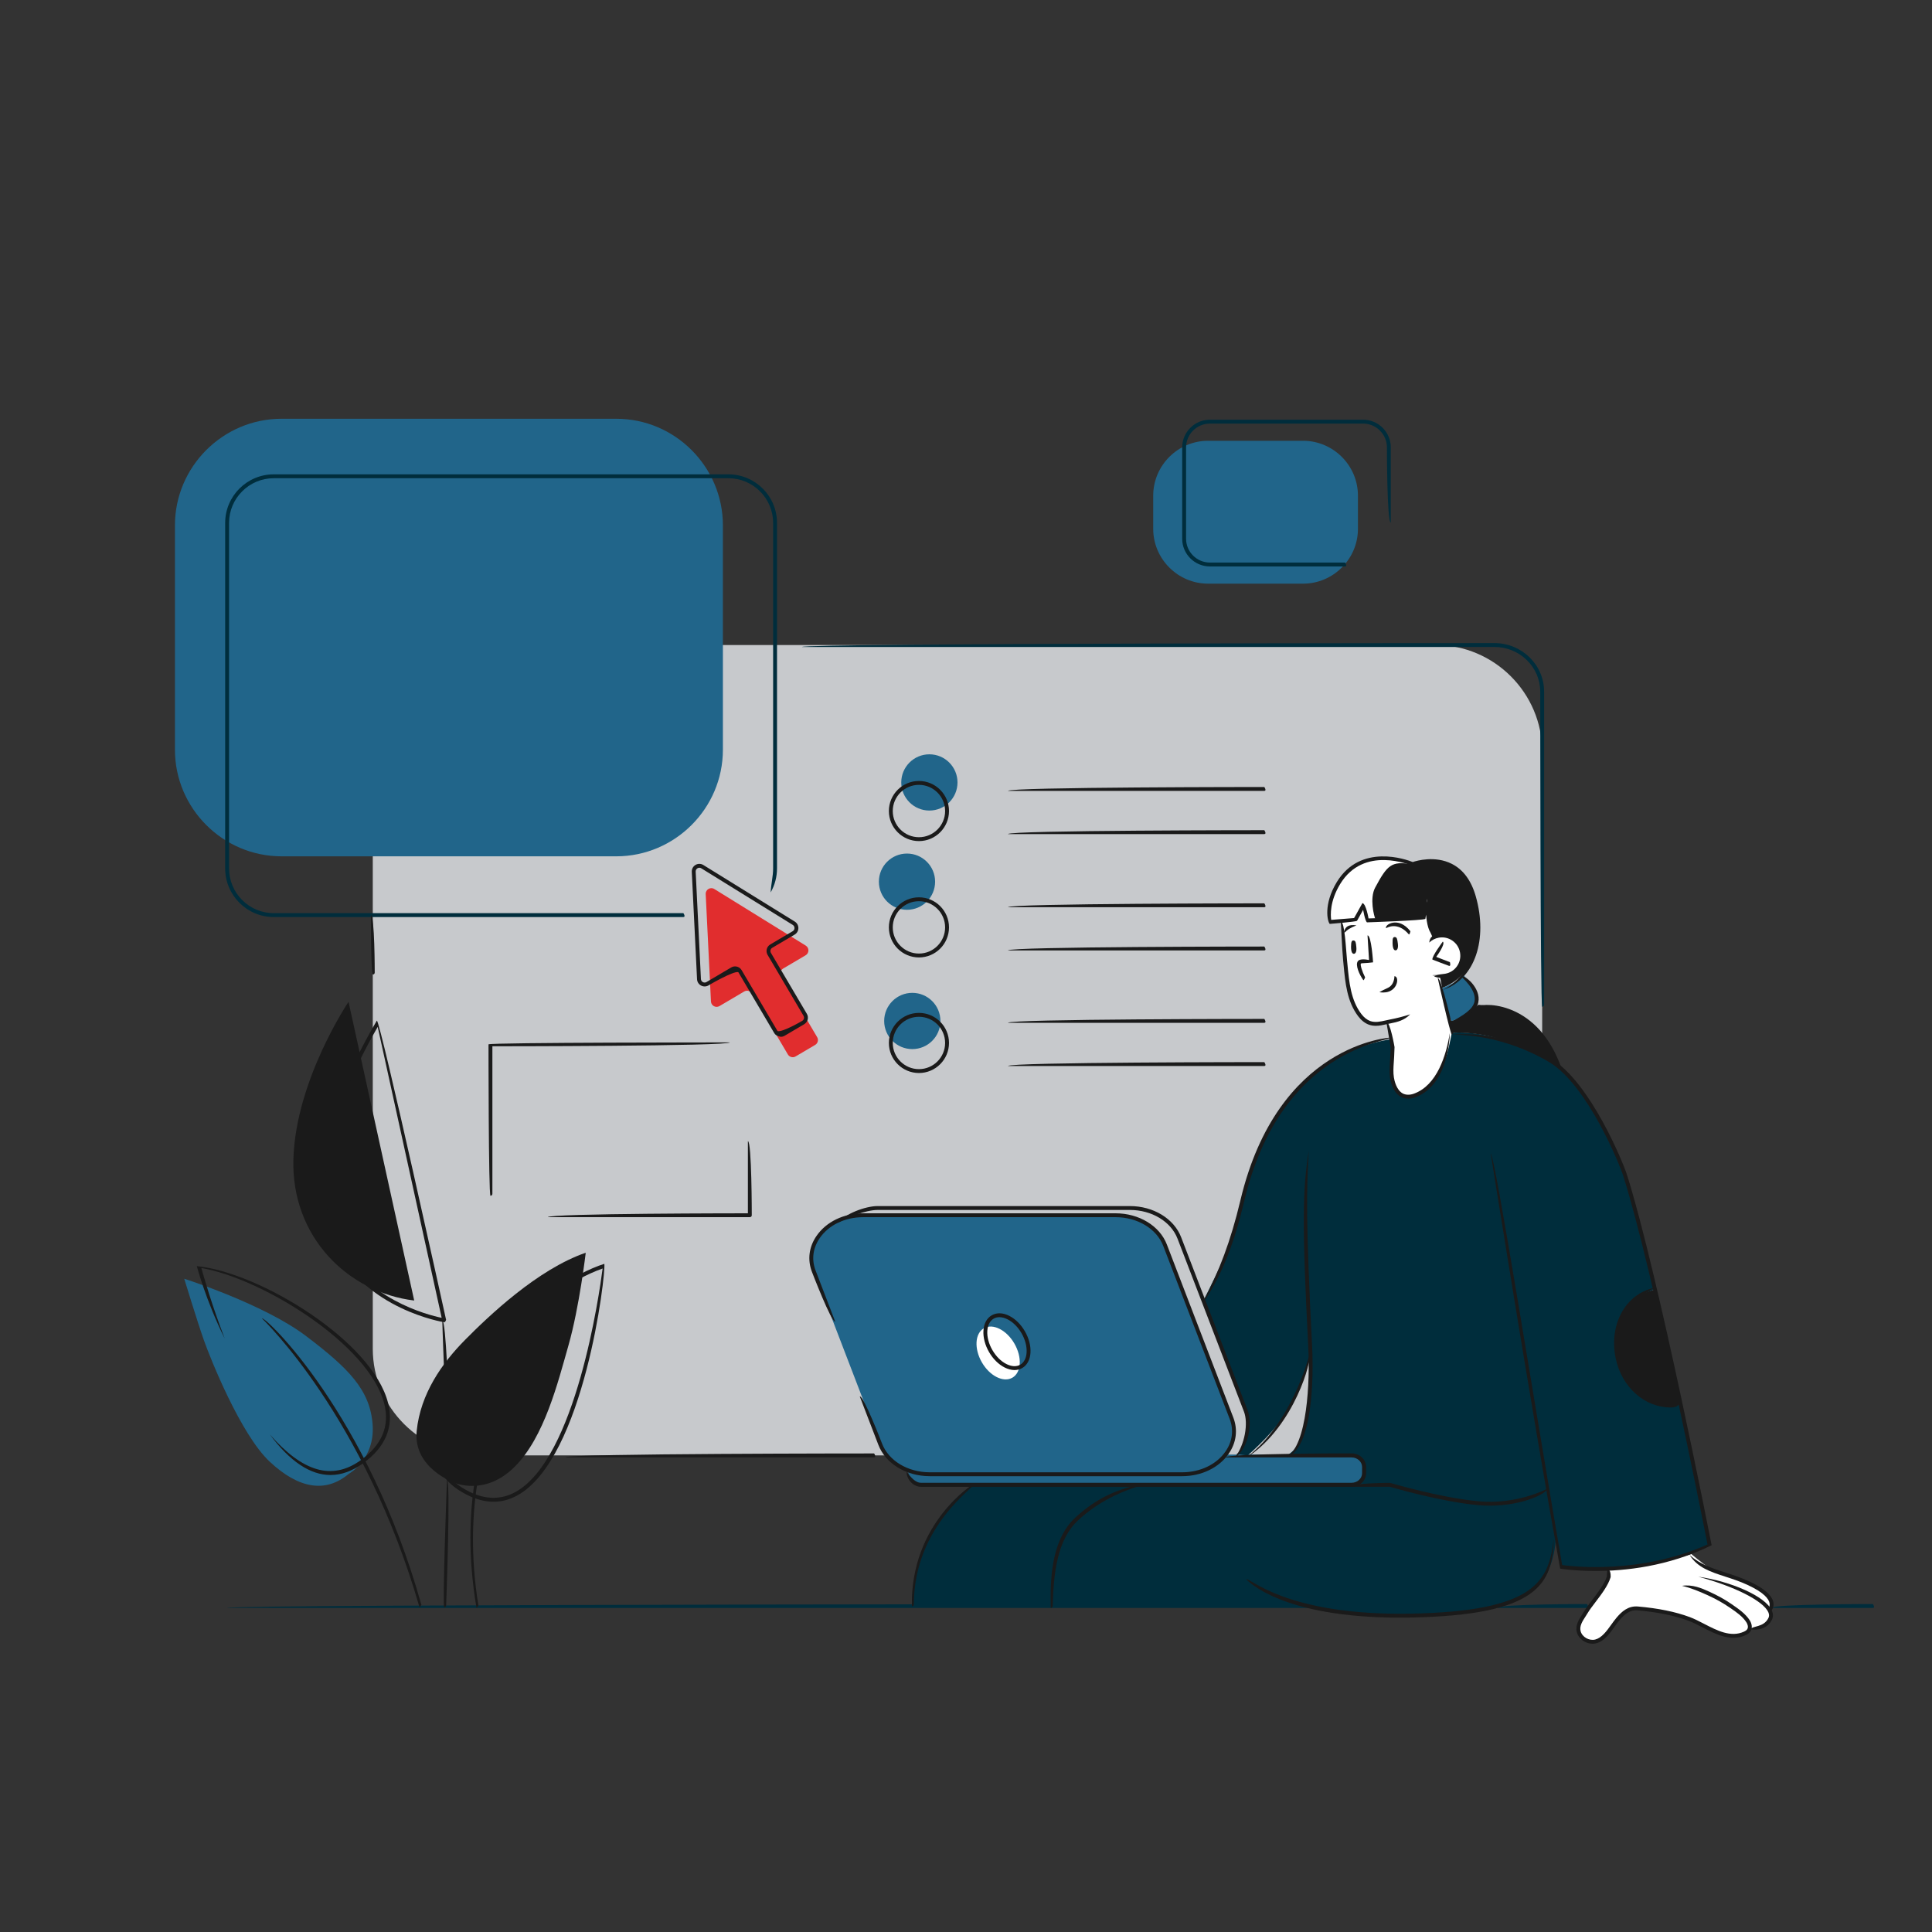 <svg xmlns="http://www.w3.org/2000/svg" xmlns:xlink="http://www.w3.org/1999/xlink" xmlns:serif="http://www.serif.com/" width="100%" height="100%" viewBox="0 0 100 100" xml:space="preserve" style="fill-rule:evenodd;clip-rule:evenodd;stroke-linejoin:round;stroke-miterlimit:2;"><rect x="0" y="0" width="100" height="100" fill="#333333" stroke="none"/>    <g id="Ebene-1" serif:id="Ebene 1">        <g opacity="0.8">            <g transform="matrix(1,0,0,1,74.305,33.386)">                <path d="M0,41.945L-49.492,41.945C-52.527,41.945 -55.01,39.462 -55.01,36.427L-55.01,5.517C-55.01,2.483 -52.527,0 -49.493,0L0,0C3.035,0 5.518,2.483 5.518,5.518L5.518,36.427C5.518,39.462 3.035,41.945 0,41.945" style="fill:rgb(236,239,242);fill-rule:nonzero;"></path>            </g>        </g>        <g transform="matrix(1,0,0,1,31.899,21.675)">            <path d="M0,22.648L-17.327,22.648C-20.362,22.648 -22.844,20.165 -22.844,17.131L-22.844,5.517C-22.844,2.483 -20.361,0 -17.327,0L0.001,0C3.035,0 5.518,2.482 5.518,5.516L5.518,17.13C5.518,20.165 3.035,22.648 0,22.648" style="fill:rgb(33,101,138);fill-rule:nonzero;"></path>        </g>        <g transform="matrix(1,0,0,1,70.604,63.654)">            <path d="M0,12.499C-0.06,11.995 -0.229,11.66 -0.47,11.635C-0.711,11.61 -7.165,11.635 -7.165,11.635C-6.764,11.152 -6.594,10.451 -6.861,9.756L-10.301,0.799C-10.655,-0.125 -11.692,-0.753 -12.864,-0.753L-25.919,-0.753C-27.739,-0.753 -29.033,0.71 -28.483,2.145L-27.468,4.789L-26.007,8.593L-25.043,11.103C-24.812,11.706 -24.288,12.182 -23.626,12.44C-23.633,12.438 -23.441,13.252 -23.015,13.199L-0.351,13.199C-0.351,13.199 0.061,13.003 0,12.499" style="fill:rgb(33,101,138);fill-rule:nonzero;"></path>        </g>        <g transform="matrix(1,0,0,1,71.86,80.903)">            <path d="M0,-27.089C0,-27.089 -2.343,-26.752 -3.826,-25.363C-5.309,-23.974 -6.201,-22.823 -7.057,-20.47C-7.913,-18.116 -7.447,-17.991 -8.366,-16.061C-9.285,-14.131 -9.529,-13.67 -9.529,-13.67L-7.326,-7.699C-7.326,-7.699 -7.101,-6.031 -7.869,-5.632L-7.275,-5.572C-7.275,-5.572 -5.645,-6.986 -5.078,-8.13C-4.51,-9.275 -4.05,-10.54 -4.05,-10.54C-4.05,-10.54 -4.035,-9.099 -4.164,-7.967C-4.292,-6.834 -4.596,-5.97 -5.181,-5.615L-1.98,-5.572C-1.98,-5.572 -1.381,-5.653 -1.255,-5.081C-1.129,-4.509 -1.607,-4.118 -1.607,-4.118L0,-4.05C0,-4.05 2.412,-3.242 4.866,-3.082C7.32,-2.921 8.242,-3.742 8.242,-3.742L8.91,0.192C8.91,0.192 11.414,0.497 13.283,0.09C15.153,-0.317 16.637,-0.901 16.637,-0.901C16.637,-0.901 14.507,-11.097 14.303,-11.997C14.098,-12.897 13.016,-17.416 12.769,-18.3C12.521,-19.183 12.047,-20.972 10.935,-22.93C9.823,-24.889 8.967,-25.737 8.156,-26.145C7.346,-26.553 5.377,-27.586 3.287,-27.451C1.196,-27.315 0,-27.089 0,-27.089" style="fill:rgb(0,45,60);fill-rule:nonzero;"></path>        </g>        <g transform="matrix(1,0,0,1,75.147,50.283)">            <path d="M0,3.169L-0.631,0.232C-0.631,0.232 0.228,0.242 0.495,-0.388C0.762,-1.019 0.255,-1.716 -0.22,-1.782C-0.694,-1.848 -1,-1.775 -1,-1.775L-1.325,-3.153C-1.4,-3.153 -1.469,-2.74 -1.469,-2.74L-4.346,-2.644L-4.524,-3.395L-5.078,-2.663L-5.725,-2.611L-5.429,0.351C-5.429,0.351 -5.123,2.698 -4.177,2.683C-3.231,2.669 -3.287,2.616 -3.287,2.616L-3.031,3.822C-3.031,3.822 -3.548,6.564 -2.279,6.479C-1.011,6.395 -0.356,4.679 -0.241,4.243C-0.125,3.808 0,3.169 0,3.169" style="fill:white;fill-rule:nonzero;"></path>        </g>        <g transform="matrix(1,0,0,1,83.255,84.296)">            <path d="M0,-3.074L0,-2.639C0,-2.639 -1.16,-0.845 -1.395,-0.491C-1.63,-0.136 -1.541,0.512 -1.037,0.65C-0.534,0.788 0.002,0.119 0.297,-0.247C0.593,-0.612 1.011,-1.086 1.44,-1.047C1.868,-1.009 3.064,-0.95 4.362,-0.424C5.66,0.102 5.851,0.361 6.423,0.375C6.994,0.388 7.228,0.061 7.316,-0.047C7.316,-0.047 7.7,0.114 8.185,-0.259C8.671,-0.632 8.309,-0.991 8.309,-0.991C8.309,-0.991 8.565,-1.117 8.442,-1.479C8.319,-1.842 7.815,-2.064 7.229,-2.358C6.642,-2.652 5.832,-2.736 5.308,-3.079C4.784,-3.424 4.284,-3.862 4.284,-3.862C4.284,-3.862 3.402,-3.576 2.144,-3.347C0.886,-3.119 0,-3.074 0,-3.074" style="fill:white;fill-rule:nonzero;"></path>        </g>        <g transform="matrix(1,0,0,1,80.634,52.008)">            <path d="M0,3.147C0,3.147 -0.361,1.859 -1.342,0.987C-2.324,0.115 -4.115,0 -4.115,0C-4.115,0 -5.018,0.845 -5.567,0.823L-5.44,1.441C-5.44,1.441 -4.204,1.374 -2.964,1.793C-1.723,2.212 0,3.147 0,3.147" style="fill:rgb(26,26,26);fill-rule:nonzero;"></path>        </g>        <g transform="matrix(1,0,0,1,74.648,44.224)">            <path d="M0,6.905C0,6.905 1.064,6.562 1.515,5.511C1.966,4.46 1.955,3.516 1.727,2.53C1.499,1.544 1.07,0.647 0.184,0.466C-0.702,0.286 -1.527,0.502 -1.527,0.502C-1.527,0.502 -2.395,0 -3.502,0.229C-4.609,0.458 -5.854,1.295 -5.827,3.497L-4.628,3.411L-4.047,2.621L-3.923,3.393L-0.97,3.32C-0.97,3.32 -0.778,2.268 -0.778,2.306C-0.778,2.344 -0.842,3.576 -0.501,4.285C-0.501,4.285 0.653,3.929 0.938,4.799C1.223,5.67 0.706,6.342 -0.131,6.292C-0.969,6.242 -0.131,6.242 -0.131,6.242L0,6.905Z" style="fill:rgb(26,26,26);fill-rule:nonzero;"></path>        </g>        <g transform="matrix(-0.973,-0.229,-0.229,0.973,75.196,52.785)">            <path d="M0.034,-2.41C0.034,-2.41 -0.594,-2.012 -0.844,-1.607C-1.095,-1.202 -1.089,-0.608 0.034,0.07C0.161,0.099 0.914,-1.487 0.914,-1.487C0.914,-1.487 0.165,-1.915 0.034,-2.41" style="fill:rgb(33,101,138);fill-rule:nonzero;"></path>        </g>        <g transform="matrix(1,0,0,1,85.653,72.957)">            <path d="M0,-6.207C0,-6.207 -2.388,-5.578 -1.95,-3.005C-1.511,-0.432 0.521,0 1.335,-0.292L0,-6.207Z" style="fill:rgb(204,204,204);fill-rule:nonzero;"></path>        </g>        <g transform="matrix(-0.5,-0.866,-0.866,0.5,50.822,69.544)">            <path d="M-0.841,-1.458C-1.657,-1.458 -2.318,-1.023 -2.318,-0.486C-2.318,0.051 -1.657,0.486 -0.841,0.486C-0.025,0.485 0.635,0.051 0.635,-0.486C0.635,-1.023 -0.026,-1.458 -0.841,-1.458" style="fill:white;fill-rule:nonzero;"></path>        </g>        <g transform="matrix(1,0,0,1,50.352,83.609)">            <path d="M0,-6.756C0,-6.756 -3.075,-4.901 -3.152,-0.569L17.152,-0.569C17.152,-0.569 19.21,-0.015 21.802,0.019C24.394,0.052 26.087,-0.16 27.363,-0.543C28.638,-0.926 29.326,-1.333 29.75,-2.235C30.175,-3.137 30.169,-3.968 30.169,-3.968L29.75,-6.448C29.75,-6.448 28.218,-5.538 25.715,-5.868C23.213,-6.199 21.65,-6.808 21.65,-6.808L0,-6.756Z" style="fill:rgb(0,45,60);fill-rule:nonzero;"></path>        </g>        <g transform="matrix(1,0,0,1,23.517,65.553)">            <path d="M0,11.193C0,11.193 -2.145,10.438 -1.949,8.513C-1.754,6.588 -0.64,5.004 0.562,3.791C1.763,2.579 4.303,0.146 6.801,-0.712C6.801,-0.712 6.469,2.106 5.912,4.064C5.355,6.022 4.659,8.834 3.12,10.369C1.582,11.905 0,11.193 0,11.193" style="fill:rgb(26,26,26);fill-rule:nonzero;"></path>        </g>        <g transform="matrix(1,0,0,1,21.439,51.854)">            <path d="M0,15.461L-3.399,0C-3.399,0 -6.119,4.032 -6.252,8.109C-6.385,12.185 -3.4,15.053 0,15.461" style="fill:rgb(26,26,26);fill-rule:nonzero;"></path>        </g>        <g transform="matrix(1,0,0,1,41.705,51.71)">            <path d="M0,-2.766L-4.732,-5.695C-4.932,-5.819 -5.189,-5.667 -5.178,-5.432L-4.906,0.126C-4.895,0.346 -4.654,0.476 -4.465,0.364L-3.185,-0.39C-3.047,-0.472 -2.867,-0.426 -2.785,-0.287L-0.925,2.868C-0.843,3.007 -0.664,3.053 -0.524,2.971L0.488,2.374C0.627,2.292 0.673,2.113 0.591,1.974L-1.269,-1.181C-1.351,-1.32 -1.304,-1.5 -1.165,-1.581L-0.005,-2.265C0.184,-2.377 0.187,-2.65 0,-2.766" style="fill:rgb(225,45,46);fill-rule:nonzero;"></path>        </g>        <g transform="matrix(1,0,0,1,67.448,22.815)">            <path d="M0,7.395L-4.919,7.395C-6.48,7.395 -7.758,6.118 -7.758,4.556L-7.758,2.839C-7.758,1.278 -6.48,0 -4.919,0L0,0C1.561,0 2.839,1.278 2.839,2.839L2.839,4.556C2.839,6.118 1.561,7.395 0,7.395" style="fill:rgb(33,101,138);fill-rule:nonzero;"></path>        </g>        <g transform="matrix(0,-1,-1,0,48.105,39.043)">            <path d="M-1.456,-1.455C-2.26,-1.455 -2.911,-0.803 -2.911,0.001C-2.911,0.804 -2.26,1.456 -1.456,1.456C-0.652,1.456 0,0.804 0,0.001C0,-0.803 -0.652,-1.455 -1.456,-1.455" style="fill:rgb(33,101,138);fill-rule:nonzero;"></path>        </g>        <g transform="matrix(0,-1,-1,0,46.946,44.18)">            <path d="M-1.455,-1.455C-2.26,-1.455 -2.911,-0.803 -2.911,0.001C-2.911,0.804 -2.26,1.455 -1.455,1.455C-0.651,1.455 -0,0.804 -0,0.001C-0,-0.803 -0.651,-1.455 -1.455,-1.455" style="fill:rgb(33,101,138);fill-rule:nonzero;"></path>        </g>        <g transform="matrix(0,-1,-1,0,47.221,51.39)">            <path d="M-1.456,-1.455C-2.26,-1.455 -2.911,-0.803 -2.911,0C-2.911,0.804 -2.26,1.456 -1.456,1.456C-0.652,1.456 0,0.804 0,0C0,-0.803 -0.652,-1.455 -1.456,-1.455" style="fill:rgb(33,101,138);fill-rule:nonzero;"></path>        </g>        <g transform="matrix(1,0,0,1,18.053,67.188)">            <path d="M0,9.097C0,9.097 1.361,8.358 1.234,6.553C1.107,4.749 -0.024,3.623 -2.215,1.963C-4.407,0.303 -8.517,-1 -8.517,-1C-8.517,-1 -7.83,1.247 -7.503,2.172C-7.177,3.098 -5.599,7.063 -4.088,8.473C-2.577,9.882 -1.189,10.097 0,9.097" style="fill:rgb(33,101,138);fill-rule:nonzero;"></path>        </g>        <g transform="matrix(1,0,0,1,71.177,46)">            <path d="M0,-0.056C0.631,-1.235 0.851,-1.431 1.845,-1.274C1.944,-1.274 1.075,-1.776 -0.031,-1.548C-1.138,-1.319 -2.383,-0.482 -2.356,1.72L-1.157,1.635L-0.576,0.844L-0.452,1.616L0.025,1.604C-0.065,1.414 -0.292,0.491 0,-0.056" style="fill:white;fill-rule:nonzero;"></path>        </g>        <g transform="matrix(1,0,0,1,35.372,24.552)">            <path d="M0,22.914L-21.203,22.914C-22.589,22.914 -23.717,21.786 -23.717,20.399L-23.717,2.514C-23.717,1.128 -22.589,0 -21.203,0L2.332,0C3.718,0 4.846,1.128 4.846,2.514L4.846,20.399C4.846,20.834 4.732,21.263 4.517,21.64C4.54,21.193 4.645,20.799 4.645,20.399L4.645,2.514C4.645,1.239 3.607,0.201 2.332,0.201L-21.203,0.201C-22.478,0.201 -23.516,1.239 -23.516,2.514L-23.516,20.399C-23.516,21.675 -22.478,22.713 -21.203,22.713L0,22.713C0.1,22.869 0.056,22.914 0,22.914" style="fill:rgb(0,45,60);fill-rule:nonzero;"></path>        </g>        <g transform="matrix(1,0,0,1,82.141,83.025)">            <path d="M0,0.201L-4.636,0.201C-4.636,0 0,0 0,0C0.1,0.156 0.055,0.201 0,0.201" style="fill:rgb(0,45,60);fill-rule:nonzero;"></path>        </g>        <g transform="matrix(1,0,0,1,67.695,83.025)">            <path d="M0,0.201L-55.939,0.201C-55.939,0 0,0 0,0C0.101,0.156 0.056,0.201 0,0.201" style="fill:rgb(0,45,60);fill-rule:nonzero;"></path>        </g>        <g transform="matrix(1,0,0,1,96.94,83.025)">            <path d="M0,0.201L-5.243,0.201C-5.243,0 0,0 0,0C0.101,0.156 0.056,0.201 0,0.201" style="fill:rgb(0,45,60);fill-rule:nonzero;"></path>        </g>        <g transform="matrix(1,0,0,1,71.211,47.701)">            <path d="M0,5.395C-0.117,5.395 -0.235,5.379 -0.355,5.337C-0.559,5.264 -0.751,5.113 -0.911,4.902C-1.489,4.138 -1.579,3.179 -1.667,2.252L-1.69,2.011C-1.746,1.443 -1.808,0.015 -1.809,0C-1.608,0.006 -1.545,1.429 -1.49,1.99L-1.466,2.234C-1.381,3.132 -1.294,4.062 -0.75,4.781C-0.614,4.961 -0.454,5.087 -0.288,5.148C-0.03,5.237 0.232,5.18 0.51,5.117C0.583,5.1 0.655,5.084 0.727,5.07C1.076,5.004 1.43,4.913 1.779,4.801C1.484,5.107 1.121,5.2 0.764,5.268C0.694,5.281 0.624,5.297 0.555,5.313C0.373,5.354 0.189,5.395 0,5.395" style="fill:rgb(26,26,26);fill-rule:nonzero;"></path>        </g>        <g transform="matrix(-0.997,0.074,0.074,0.997,72.278,49.194)">            <path d="M0.027,-0.696C0.108,-0.705 0.161,-0.669 0.172,-0.379C0.185,-0.055 0.099,-0.001 0.027,-0.008C-0.045,-0.013 -0.114,-0.116 -0.101,-0.346C-0.089,-0.576 -0.079,-0.683 0.027,-0.696" style="fill:rgb(26,26,26);fill-rule:nonzero;"></path>        </g>        <g transform="matrix(-0.999,0.041,0.041,0.999,70.108,49.369)">            <path d="M0.018,-0.691C0.099,-0.701 0.151,-0.665 0.163,-0.374C0.176,-0.051 0.09,0.003 0.018,-0.003C-0.054,-0.009 -0.123,-0.111 -0.11,-0.341C-0.098,-0.572 -0.088,-0.679 0.018,-0.691" style="fill:rgb(26,26,26);fill-rule:nonzero;"></path>        </g>        <g transform="matrix(1,0,0,1,69.557,47.838)">            <path d="M0,0.435C0.059,0.123 0.239,0 0.652,0.058C0.288,0.206 0.167,0.302 0.074,0.403C0.054,0.424 0.027,0.435 0,0.435" style="fill:rgb(26,26,26);fill-rule:nonzero;"></path>        </g>        <g transform="matrix(1,0,0,1,74.636,48.282)">            <path d="M0,2.334C-0.14,2.334 -0.278,2.309 -0.408,2.259C-0.177,2.132 -0.003,2.149 0.168,2.118C0.417,2.074 0.634,1.936 0.779,1.728C0.924,1.52 0.979,1.268 0.934,1.019C0.89,0.77 0.751,0.553 0.543,0.408C0.336,0.263 0.084,0.207 -0.165,0.252C-0.352,0.286 -0.522,0.373 -0.658,0.505C-0.634,0.2 -0.427,0.095 -0.2,0.054C0.102,0 0.407,0.068 0.658,0.243C0.91,0.418 1.078,0.682 1.132,0.984C1.186,1.286 1.119,1.591 0.944,1.843C0.768,2.094 0.505,2.263 0.203,2.316C0.136,2.328 0.067,2.334 0,2.334" style="fill:rgb(26,26,26);fill-rule:nonzero;"></path>        </g>        <g transform="matrix(1,0,0,1,75.012,48.737)">            <path d="M0,1.259C-0.036,1.252 -0.87,0.931 -0.87,0.931C-0.915,0.777 -0.332,0 -0.332,0C-0.171,0.121 -0.674,0.791 -0.674,0.791L0.036,1.065C0.079,1.234 0.04,1.259 0,1.259" style="fill:rgb(26,26,26);fill-rule:nonzero;"></path>        </g>        <g transform="matrix(1,0,0,1,72.888,52.883)">            <path d="M0,3.981C-0.137,3.981 -0.268,3.951 -0.378,3.89C-0.79,3.665 -0.91,3.095 -0.938,2.925C-0.984,2.637 -0.964,2.352 -0.945,2.076C-0.939,1.99 -0.934,1.903 -0.929,1.816C-0.928,1.8 -0.907,1.326 -0.907,1.326L-1.127,0.034C-0.928,0 -0.707,1.314 -0.707,1.314C-0.706,1.336 -0.728,1.814 -0.728,1.826C-0.733,1.913 -0.739,2.002 -0.745,2.091C-0.764,2.367 -0.782,2.628 -0.739,2.894C-0.715,3.04 -0.613,3.533 -0.282,3.714C-0.128,3.797 0.082,3.802 0.293,3.726C1.488,3.296 1.968,1.764 2.16,0.555C2.071,2.398 1.38,3.549 0.361,3.915C0.24,3.959 0.117,3.981 0,3.981" style="fill:rgb(26,26,26);fill-rule:nonzero;"></path>        </g>        <g transform="matrix(1,0,0,1,71.592,50.527)">            <path d="M0,0.845C-0.062,0.845 -0.127,0.839 -0.195,0.829C0.069,0.666 0.25,0.629 0.375,0.519C0.587,0.335 0.583,0.004 0.583,0C0.784,0.014 0.789,0.426 0.508,0.671C0.375,0.786 0.205,0.845 0,0.845" style="fill:rgb(26,26,26);fill-rule:nonzero;"></path>        </g>        <g transform="matrix(1,0,0,1,75.147,50.584)">            <path d="M0,2.969C-0.098,2.89 -0.729,0.043 -0.729,0.043C-0.533,0 0.098,2.847 0.098,2.847C0.014,2.968 0.007,2.969 0,2.969" style="fill:rgb(26,26,26);fill-rule:nonzero;"></path>        </g>        <g transform="matrix(1,0,0,1,70.568,48.405)">            <path d="M0,2.33C-0.2,2.059 -0.438,1.537 -0.282,1.341C-0.187,1.22 0.081,1.243 0.293,1.284L0.215,0.012C0.416,0 0.502,1.405 0.502,1.405C0.159,1.455 -0.081,1.436 -0.128,1.47C-0.172,1.526 -0.068,1.875 0.09,2.184C0.031,2.327 0.015,2.33 0,2.33" style="fill:rgb(26,26,26);fill-rule:nonzero;"></path>        </g>        <g transform="matrix(1,0,0,1,82.429,81.214)">            <path d="M0,3.865C-0.366,3.865 -0.721,3.615 -0.812,3.263C-0.903,2.913 -0.703,2.606 -0.526,2.335C-0.487,2.276 -0.45,2.218 -0.417,2.162C-0.324,2.004 -0.174,1.808 -0.015,1.599C0.285,1.205 0.626,0.76 0.74,0.385L0.769,0C0.969,0.016 0.936,0.422 0.936,0.422C0.807,0.853 0.455,1.314 0.145,1.721C-0.01,1.925 -0.157,2.117 -0.243,2.264C-0.278,2.323 -0.317,2.383 -0.357,2.445C-0.519,2.693 -0.686,2.949 -0.617,3.213C-0.538,3.517 -0.181,3.723 0.135,3.649C0.29,3.611 0.443,3.512 0.602,3.344C0.735,3.204 0.852,3.042 0.964,2.885C1.055,2.758 1.149,2.627 1.253,2.505C1.513,2.201 1.843,1.895 2.352,1.938C3.408,2.03 4.284,2.209 5.031,2.485C5.272,2.575 5.517,2.701 5.775,2.835C6.455,3.186 7.158,3.55 7.838,3.24C7.926,3.199 7.982,3.157 8.012,3.107C8.074,3.004 8.029,2.861 7.973,2.77C7.776,2.455 7.448,2.231 7.131,2.014C6.74,1.746 6.384,1.548 5.964,1.356C5.571,1.177 5.106,0.978 4.632,0.868C5.169,0.786 5.646,0.99 6.047,1.173C6.479,1.37 6.844,1.573 7.166,1.793C7.563,2.066 7.924,2.313 8.143,2.663C8.234,2.809 8.293,3.03 8.184,3.21C8.132,3.297 8.049,3.365 7.921,3.423C7.154,3.774 6.373,3.37 5.683,3.013C5.43,2.882 5.191,2.759 4.961,2.674C4.231,2.404 3.372,2.229 2.335,2.139C1.924,2.097 1.644,2.357 1.406,2.636C1.307,2.751 1.216,2.879 1.128,3.002C1.011,3.165 0.891,3.332 0.748,3.483C0.561,3.68 0.376,3.798 0.181,3.844C0.121,3.858 0.06,3.865 0,3.865" style="fill:rgb(26,26,26);fill-rule:nonzero;"></path>        </g>        <g transform="matrix(1,0,0,1,90.83,81.611)">            <path d="M0,2.74C-0.079,2.74 -0.149,2.732 -0.205,2.72C-0.14,2.527 0.45,2.643 0.701,2.142C0.749,2.047 0.747,1.946 0.696,1.832C0.433,1.249 -1.056,0.496 -2.925,0C-1.247,0.237 0.544,1.005 0.879,1.75C0.956,1.92 0.956,2.082 0.881,2.232C0.679,2.635 0.287,2.74 0,2.74" style="fill:rgb(26,26,26);fill-rule:nonzero;"></path>        </g>        <g transform="matrix(1,0,0,1,82.583,53.536)">            <path d="M0,27.777C-1.106,27.777 -1.813,27.66 -1.83,27.658C-3.421,18.821 -5.401,6.304 -5.421,6.179C-5.202,6.273 -3.233,18.721 -1.726,27.47C-1.195,27.544 2.294,27.961 5.799,26.407C5.576,25.272 3.01,12.311 1.433,7.318C1.251,6.742 -0.407,2.65 -2.383,1.447C-2.933,1.112 -4.924,0.017 -7.436,0.017C-4.872,-0.184 -2.84,0.932 -2.278,1.274C-0.25,2.511 1.44,6.672 1.625,7.257C3.27,12.466 5.985,26.307 6.012,26.447C3.727,27.563 1.498,27.777 0,27.777" style="fill:rgb(26,26,26);fill-rule:nonzero;"></path>        </g>        <g transform="matrix(1,0,0,1,91.582,80.488)">            <path d="M0,2.947C-0.062,2.767 0.039,2.664 0.01,2.494C-0.026,2.284 -0.255,1.949 -1.14,1.542C-1.537,1.359 -1.917,1.236 -2.284,1.117C-3.051,0.868 -3.713,0.655 -4.127,0C-3.582,0.486 -2.982,0.68 -2.222,0.925C-1.849,1.046 -1.464,1.171 -1.056,1.359C-0.276,1.717 0.149,2.09 0.209,2.466C0.253,2.745 0.076,2.913 0.068,2.92C0.049,2.938 0.024,2.947 0,2.947" style="fill:rgb(26,26,26);fill-rule:nonzero;"></path>        </g>        <g transform="matrix(1,0,0,1,54.387,76.779)">            <path d="M0,6.447C-0.054,4.582 0.146,2.807 1.285,1.758C2.355,0.774 3.536,0.215 5.001,0C3.606,0.408 2.46,0.95 1.421,1.906C0.337,2.905 0.146,4.631 0.101,6.349C0.099,6.403 0.054,6.447 0,6.447" style="fill:rgb(26,26,26);fill-rule:nonzero;"></path>        </g>        <g transform="matrix(1,0,0,1,72.445,79.63)">            <path d="M0,4.099C-6.1,4.099 -7.86,2.2 -7.934,2.116C-7.766,2.003 -5.898,3.999 0.525,3.893C7.046,3.779 7.727,2.208 7.977,0C7.915,2.333 7.213,3.977 0.528,4.094C0.349,4.098 0.172,4.099 0,4.099" style="fill:rgb(26,26,26);fill-rule:nonzero;"></path>        </g>        <g transform="matrix(1,0,0,1,74.698,43.629)">            <path d="M0,7.6C1.463,6.881 2.105,4.949 1.492,2.811C1.275,2.055 0.892,1.534 0.353,1.262C-0.523,0.82 -1.531,1.188 -1.542,1.192C-1.719,1.145 -4.107,0.112 -5.335,2.134C-5.875,3.024 -5.83,3.748 -5.796,3.984L-4.609,3.889L-4.179,3.115C-3.992,3.147 -3.863,3.909 -3.863,3.909L-1.106,3.817L-0.943,2.843C-0.743,2.871 -0.689,4.362 -0.461,4.836C-0.766,4.666 -0.842,4.162 -0.886,3.717L-0.922,3.931C-1.018,4.015 -3.944,4.112 -3.944,4.112C-4.047,4.029 -4.142,3.463 -4.142,3.463L-4.46,4.034C-4.539,4.085 -5.87,4.192 -5.87,4.192C-5.985,4.081 -6.212,3.193 -5.507,2.029C-4.274,0 -1.904,0.859 -1.574,0.99C-1.371,0.921 -0.425,0.646 0.442,1.081C1.034,1.379 1.452,1.942 1.685,2.755C2.329,4.999 1.634,7.034 0.033,7.595C0.022,7.599 0.011,7.6 0,7.6" style="fill:rgb(26,26,26);fill-rule:nonzero;"></path>        </g>        <g transform="matrix(1,0,0,1,72.923,47.397)">            <path d="M0,0.968C-0.588,0.274 -1.153,0.631 -1.177,0.647C-1.28,0.475 -0.545,0 0.08,0.806C0.044,0.961 0.022,0.968 0,0.968" style="fill:rgb(26,26,26);fill-rule:nonzero;"></path>        </g>        <g transform="matrix(1,0,0,1,86.987,67.059)">            <path d="M0,5.639C-1.495,5.947 -2.925,4.858 -3.264,3.218C-3.602,1.579 -2.816,0 -1.321,-0.308L0,5.639Z" style="fill:rgb(26,26,26);fill-rule:nonzero;"></path>        </g>        <g transform="matrix(1,0,0,1,86.475,66.693)">            <path d="M0,6.158C-1.339,6.158 -2.536,5.124 -2.849,3.605C-3.021,2.776 -2.916,1.948 -2.556,1.274C-2.184,0.579 -1.571,0.111 -0.829,-0.041C-1.47,0.296 -2.035,0.727 -2.378,1.368C-2.717,2.002 -2.814,2.781 -2.653,3.564C-2.321,5.173 -0.939,6.199 0.492,5.906C0.354,6.14 0.176,6.158 0,6.158" style="fill:rgb(26,26,26);fill-rule:nonzero;"></path>        </g>        <g transform="matrix(1,0,0,1,63.924,62.426)">            <path d="M0,13.005C0.51,12.35 0.694,11.243 0.465,10.645L-2.975,1.688C-3.316,0.798 -4.309,0.201 -5.444,0.201L-18.499,0.201C-19.102,0.201 -20.112,0.593 -20.543,0.862C-20.198,0.41 -19.137,0 -18.499,0L-5.444,0C-4.226,0 -3.158,0.649 -2.787,1.616L0.653,10.573C0.911,11.245 0.71,12.444 0.065,12.982C0.045,12.998 0.023,13.005 0,13.005" style="fill:rgb(26,26,26);fill-rule:nonzero;"></path>        </g>        <g transform="matrix(1,0,0,1,61.179,62.8)">            <path d="M0,13.607L-13.055,13.607C-14.273,13.607 -15.341,12.958 -15.712,11.992L-16.676,9.483C-16.488,9.411 -15.524,11.92 -15.524,11.92C-15.183,12.809 -14.191,13.406 -13.055,13.406L0,13.406C0.947,13.406 1.791,13.001 2.257,12.322C2.612,11.807 2.687,11.212 2.47,10.646L-0.97,1.688C-1.311,0.799 -2.304,0.201 -3.439,0.201L-16.495,0.201C-17.441,0.201 -18.285,0.606 -18.752,1.286C-19.106,1.801 -19.181,2.396 -18.964,2.962L-17.949,5.606C-18.137,5.678 -19.152,3.034 -19.152,3.034C-19.394,2.404 -19.31,1.743 -18.917,1.172C-18.413,0.438 -17.507,0 -16.495,0L-3.439,0C-2.221,0 -1.153,0.65 -0.782,1.616L2.658,10.574C2.899,11.203 2.816,11.865 2.424,12.436C1.919,13.169 1.013,13.607 0,13.607" style="fill:rgb(26,26,26);fill-rule:nonzero;"></path>        </g>        <g transform="matrix(1,0,0,1,51.73,70.669)">            <path d="M0,-2.492C-0.108,-2.492 -0.209,-2.467 -0.298,-2.416C-0.492,-2.303 -0.609,-2.077 -0.627,-1.779C-0.645,-1.465 -0.552,-1.113 -0.364,-0.789C-0.176,-0.464 0.081,-0.207 0.362,-0.067C0.629,0.068 0.883,0.08 1.079,-0.033C1.273,-0.145 1.39,-0.371 1.407,-0.669C1.425,-0.984 1.332,-1.335 1.145,-1.66C0.958,-1.985 0.699,-2.241 0.418,-2.382C0.272,-2.455 0.13,-2.492 0,-2.492M0.781,0.245C0.62,0.245 0.447,0.201 0.272,0.113C-0.044,-0.045 -0.331,-0.33 -0.538,-0.688C-0.745,-1.047 -0.848,-1.438 -0.827,-1.791C-0.806,-2.159 -0.653,-2.443 -0.398,-2.589C-0.142,-2.737 0.18,-2.728 0.508,-2.562C0.824,-2.403 1.112,-2.119 1.319,-1.76C1.526,-1.402 1.628,-1.011 1.608,-0.658C1.586,-0.29 1.434,-0.005 1.179,0.141C1.059,0.21 0.924,0.245 0.781,0.245" style="fill:rgb(26,26,26);fill-rule:nonzero;"></path>        </g>        <g transform="matrix(1,0,0,1,69.957,75.226)">            <path d="M0,1.732L-22.28,1.732C-22.71,1.732 -23.033,1.323 -23.033,0.956C-22.824,1.218 -22.586,1.523 -22.28,1.523L0,1.523C0.3,1.523 0.544,1.3 0.544,1.027L0.544,0.706C0.544,0.432 0.3,0.21 0,0.21L-6.521,0.21C-6.521,0 0,0 0,0C0.415,0 0.753,0.317 0.753,0.706L0.753,1.027C0.753,1.416 0.415,1.732 0,1.732" style="fill:rgb(26,26,26);fill-rule:nonzero;"></path>        </g>        <g transform="matrix(1,0,0,1,47.2,76.767)">            <path d="M0,6.373C-0.088,2.047 3.219,0.019 3.252,0C3.323,0.192 0.113,2.164 0.101,6.272C0.101,6.328 0.055,6.373 0,6.373" style="fill:rgb(26,26,26);fill-rule:nonzero;"></path>        </g>        <g transform="matrix(1,0,0,1,77.114,76.753)">            <path d="M0,1.181C-0.202,1.181 -0.41,1.172 -0.624,1.152C-2.552,0.969 -4.968,0.263 -5.177,0.201L-7.157,0.201C-7.157,0 -5.163,0 -5.163,0C-5.108,0.012 -2.592,0.764 -0.605,0.951C1.361,1.145 2.926,0.328 2.942,0.32C2.977,0.529 1.716,1.18 0,1.181" style="fill:rgb(26,26,26);fill-rule:nonzero;"></path>        </g>        <g transform="matrix(1,0,0,1,75.012,50.417)">            <path d="M0,2.529C0.775,2.122 1.223,1.818 1.307,1.426C1.44,0.804 0.618,0.134 0.61,0.127C0.774,0 1.663,0.725 1.504,1.468C1.403,1.941 0.905,2.296 0.026,2.526C0.017,2.528 0.009,2.529 0,2.529" style="fill:rgb(26,26,26);fill-rule:nonzero;"></path>        </g>        <g transform="matrix(1,0,0,1,80.688,51.585)">            <path d="M0,3.727C-1.368,0.22 -4.213,0.54 -4.241,0.544C-4.235,0.341 -1.234,0 0.094,3.592C0.024,3.725 0.011,3.727 0,3.727" style="fill:rgb(26,26,26);fill-rule:nonzero;"></path>        </g>        <g transform="matrix(1,0,0,1,62.332,53.701)">            <path d="M0,13.564C0.758,12.111 1.362,10.574 1.873,8.422C3.8,0.31 9.618,0.002 9.676,0C9.627,0.203 3.958,0.512 2.069,8.468C1.552,10.644 0.94,12.201 0.085,13.519C0.065,13.548 0.033,13.564 0,13.564" style="fill:rgb(26,26,26);fill-rule:nonzero;"></path>        </g>        <g transform="matrix(1,0,0,1,79.823,33.286)">            <path d="M0,18.823C-0.1,18.723 -0.1,2.514 -0.1,2.514C-0.1,1.238 -1.164,0.201 -2.471,0.201L-38.314,0.201C-38.314,0 -2.471,0 -2.471,0C-1.053,0 0.1,1.128 0.1,2.514L0.1,18.723C0.1,18.778 0.056,18.823 0,18.823" style="fill:rgb(0,45,60);fill-rule:nonzero;"></path>        </g>        <g transform="matrix(1,0,0,1,19.296,47.365)">            <path d="M0,3.078C-0.1,2.977 -0.1,0 -0.1,0C0.1,0 0.1,2.977 0.1,2.977C0.1,3.033 0.056,3.078 0,3.078" style="fill:rgb(26,26,26);fill-rule:nonzero;"></path>        </g>        <g transform="matrix(1,0,0,1,45.244,75.23)">            <path d="M0,0.201L-15.971,0.201C-15.971,0 0,0 0,0C0.1,0.156 0.056,0.201 0,0.201" style="fill:rgb(26,26,26);fill-rule:nonzero;"></path>        </g>        <g transform="matrix(1,0,0,1,66.589,59.569)">            <path d="M0,15.862C1.086,15.23 1.216,11.891 1.128,10.187C0.793,3.678 0.837,2.011 1.151,0C1.038,2.026 0.995,3.685 1.329,10.176C1.356,10.695 1.547,15.265 0.037,15.856C0.025,15.86 0.012,15.862 0,15.862" style="fill:rgb(26,26,26);fill-rule:nonzero;"></path>        </g>        <g transform="matrix(1,0,0,1,64.579,70.232)">            <path d="M0,5.157C2.263,3.406 3.155,0.034 3.163,0C3.349,0.085 2.438,3.53 0.056,5.14C0.039,5.152 0.019,5.157 0,5.157" style="fill:rgb(26,26,26);fill-rule:nonzero;"></path>        </g>        <g transform="matrix(1,0,0,1,69.62,21.724)">            <path d="M0,7.595L-6.995,7.595C-7.786,7.595 -8.43,6.952 -8.43,6.161L-8.43,1.434C-8.43,0.643 -7.786,0 -6.995,0L0.933,0C1.724,0 2.367,0.643 2.367,1.434L2.367,5.325C2.167,5.325 2.167,1.434 2.167,1.434C2.167,0.754 1.613,0.201 0.933,0.201L-6.995,0.201C-7.675,0.201 -8.229,0.754 -8.229,1.434L-8.229,6.161C-8.229,6.841 -7.675,7.394 -6.995,7.394L0,7.394C0.1,7.55 0.056,7.595 0,7.595" style="fill:rgb(0,45,60);fill-rule:nonzero;"></path>        </g>        <g transform="matrix(1,0,0,1,19.55,68.113)">            <path d="M0,-14.962C-2.684,-10.292 -3.381,-6.534 -2.073,-3.789C-0.687,-0.88 2.581,-0.054 3.311,0.098L0,-14.962ZM3.442,0.325C3.386,0.318 -0.652,-0.339 -2.254,-3.702C-3.614,-6.555 -2.87,-10.453 -0.044,-15.287C0.141,-15.258 3.54,0.203 3.54,0.203C3.496,0.313 3.47,0.325 3.442,0.325" style="fill:rgb(26,26,26);fill-rule:nonzero;"></path>        </g>        <g transform="matrix(1,0,0,1,17.107,65.85)">            <path d="M0,10.496C-1.051,10.496 -2.103,9.794 -3.144,8.392C-1.461,10.321 0.071,10.81 1.573,9.724C2.66,8.938 3.068,7.964 2.787,6.829C2.017,3.727 -3.578,0.306 -6.684,-0.216C-6.557,0.246 -6.133,1.733 -5.476,3.432C-6.458,1.45 -6.914,-0.296 -6.919,-0.314C-3.685,0.001 2.183,3.557 2.982,6.78C3.285,8.004 2.851,9.049 1.691,9.887C1.129,10.294 0.564,10.496 0,10.496" style="fill:rgb(26,26,26);fill-rule:nonzero;"></path>        </g>        <g transform="matrix(1,0,0,1,31.192,77.487)">            <path d="M0,-11.83C-3.099,-10.751 -8.276,-6.127 -8.522,-2.879C-8.609,-1.727 -8.063,-0.853 -6.899,-0.278C-6.056,0.138 -5.256,0.145 -4.522,-0.256C-1.378,-1.972 -0.164,-10.557 0,-11.83M-5.648,0.242C-6.082,0.242 -6.529,0.128 -6.988,-0.098C-8.233,-0.712 -8.816,-1.653 -8.722,-2.893C-8.467,-6.265 -3.039,-11.078 0.089,-12.072C0.173,-11.558 -0.954,-1.974 -4.425,-0.079C-4.818,0.135 -5.226,0.242 -5.648,0.242" style="fill:rgb(26,26,26);fill-rule:nonzero;"></path>        </g>        <g transform="matrix(1,0,0,1,21.714,68.142)">            <path d="M0,15.053C-2.846,5.167 -8.103,0.146 -8.156,0.097C-7.965,0 -2.667,5.06 0.097,14.925C0.018,15.052 0.009,15.053 0,15.053" style="fill:rgb(26,26,26);fill-rule:nonzero;"></path>        </g>        <g transform="matrix(1,0,0,1,22.992,76.588)">            <path d="M0,6.607C-0.1,6.502 0.143,0 0.143,0C0.344,0.008 0.1,6.511 0.1,6.511C0.099,6.564 0.054,6.607 0,6.607" style="fill:rgb(26,26,26);fill-rule:nonzero;"></path>        </g>        <g transform="matrix(1,0,0,1,23.119,68.335)">            <path d="M0,4.39C-0.101,4.292 -0.227,0.005 -0.227,0.005C-0.026,0 0.1,4.286 0.1,4.286C0.002,4.39 0.001,4.39 0,4.39" style="fill:rgb(26,26,26);fill-rule:nonzero;"></path>        </g>        <g transform="matrix(1,0,0,1,24.664,67.583)">            <path d="M0,15.643C-1.77,5.201 4.483,0.051 4.546,0C4.61,0.207 -1.552,5.289 0.099,15.526C0.01,15.643 0.005,15.643 0,15.643" style="fill:rgb(26,26,26);fill-rule:nonzero;"></path>        </g>        <g transform="matrix(1,0,0,1,38.047,48.338)">            <path d="M0,1.683C0.135,1.683 0.266,1.752 0.34,1.877L2.2,5.032C2.462,5.099 3.475,4.502 3.475,4.502C3.566,4.449 3.596,4.33 3.543,4.239L1.683,1.085C1.573,0.898 1.636,0.656 1.822,0.546L2.982,-0.138C3.04,-0.171 3.075,-0.232 3.076,-0.3C3.077,-0.368 3.043,-0.43 2.985,-0.466L-1.747,-3.394C-1.808,-3.433 -1.882,-3.434 -1.945,-3.397C-2.008,-3.36 -2.043,-3.294 -2.039,-3.222L-1.767,2.336C-1.764,2.404 -1.726,2.463 -1.667,2.496C-1.606,2.527 -1.536,2.526 -1.478,2.492L-0.199,1.737C-0.136,1.701 -0.068,1.683 0,1.683M2.366,5.327C2.165,5.288 2.079,5.224 2.027,5.133L0.167,1.979C-0.096,1.911 -1.376,2.666 -1.376,2.666C-1.495,2.735 -1.639,2.739 -1.762,2.673C-1.884,2.607 -1.962,2.485 -1.968,2.346L-2.24,-3.212C-2.248,-3.358 -2.174,-3.495 -2.047,-3.57C-1.922,-3.644 -1.766,-3.643 -1.641,-3.565L3.091,-0.637C3.209,-0.564 3.279,-0.437 3.277,-0.299C3.275,-0.159 3.203,-0.034 3.084,0.036L1.924,0.72C1.833,0.773 1.802,0.891 1.856,0.983L3.716,4.138C3.826,4.324 3.763,4.566 3.577,4.676L2.565,5.273C2.503,5.308 2.435,5.327 2.366,5.327" style="fill:rgb(26,26,26);fill-rule:nonzero;"></path>        </g>        <g transform="matrix(1,0,0,1,65.441,40.735)">            <path d="M0,0.201L-13.264,0.201C-13.264,0 0,0 0,0C0.1,0.156 0.055,0.201 0,0.201" style="fill:rgb(26,26,26);fill-rule:nonzero;"></path>        </g>        <g transform="matrix(1,0,0,1,65.441,42.971)">            <path d="M0,0.201L-13.264,0.201C-13.264,0 0,0 0,0C0.1,0.156 0.055,0.201 0,0.201" style="fill:rgb(26,26,26);fill-rule:nonzero;"></path>        </g>        <g transform="matrix(1,0,0,1,47.564,43.334)">            <path d="M0,-2.71C-0.747,-2.71 -1.355,-2.102 -1.355,-1.355C-1.355,-0.608 -0.747,0 0,0C0.747,0 1.355,-0.608 1.355,-1.355C1.355,-2.102 0.747,-2.71 0,-2.71M0,0.201C-0.858,0.201 -1.556,-0.497 -1.556,-1.355C-1.556,-2.213 -0.858,-2.911 0,-2.911C0.858,-2.911 1.556,-2.213 1.556,-1.355C1.556,-0.497 0.858,0.201 0,0.201" style="fill:rgb(26,26,26);fill-rule:nonzero;"></path>        </g>        <g transform="matrix(1,0,0,1,65.441,46.757)">            <path d="M0,0.201L-13.264,0.201C-13.264,0 0,0 0,0C0.1,0.156 0.055,0.201 0,0.201" style="fill:rgb(26,26,26);fill-rule:nonzero;"></path>        </g>        <g transform="matrix(1,0,0,1,65.441,48.993)">            <path d="M0,0.201L-13.264,0.201C-13.264,0 0,0 0,0C0.1,0.156 0.055,0.201 0,0.201" style="fill:rgb(26,26,26);fill-rule:nonzero;"></path>        </g>        <g transform="matrix(1,0,0,1,47.564,49.356)">            <path d="M0,-2.71C-0.747,-2.71 -1.355,-2.102 -1.355,-1.355C-1.355,-0.607 -0.747,0 0,0C0.747,0 1.355,-0.607 1.355,-1.355C1.355,-2.102 0.747,-2.71 0,-2.71M0,0.201C-0.858,0.201 -1.556,-0.497 -1.556,-1.355C-1.556,-2.213 -0.858,-2.911 0,-2.911C0.858,-2.911 1.556,-2.213 1.556,-1.355C1.556,-0.497 0.858,0.201 0,0.201" style="fill:rgb(26,26,26);fill-rule:nonzero;"></path>        </g>        <g transform="matrix(1,0,0,1,65.441,52.739)">            <path d="M0,0.201L-13.264,0.201C-13.264,0 0,0 0,0C0.1,0.156 0.055,0.201 0,0.201" style="fill:rgb(26,26,26);fill-rule:nonzero;"></path>        </g>        <g transform="matrix(1,0,0,1,65.441,54.975)">            <path d="M0,0.201L-13.264,0.201C-13.264,0 0,0 0,0C0.1,0.156 0.055,0.201 0,0.201" style="fill:rgb(26,26,26);fill-rule:nonzero;"></path>        </g>        <g transform="matrix(1,0,0,1,47.564,55.338)">            <path d="M0,-2.71C-0.747,-2.71 -1.355,-2.103 -1.355,-1.355C-1.355,-0.608 -0.747,0 0,0C0.747,0 1.355,-0.608 1.355,-1.355C1.355,-2.103 0.747,-2.71 0,-2.71M0,0.201C-0.858,0.201 -1.556,-0.497 -1.556,-1.355C-1.556,-2.213 -0.858,-2.911 0,-2.911C0.858,-2.911 1.556,-2.213 1.556,-1.355C1.556,-0.497 0.858,0.201 0,0.201" style="fill:rgb(26,26,26);fill-rule:nonzero;"></path>        </g>        <g transform="matrix(1,0,0,1,38.811,59.067)">            <path d="M0,3.934L-10.452,3.934C-10.452,3.733 -0.1,3.733 -0.1,3.733L-0.1,0C0.101,0 0.101,3.833 0.101,3.833C0.101,3.889 0.056,3.934 0,3.934" style="fill:rgb(26,26,26);fill-rule:nonzero;"></path>        </g>        <g transform="matrix(1,0,0,1,25.386,53.955)">            <path d="M0,7.938C-0.101,7.838 -0.101,0.1 -0.101,0.1C0,0 12.388,0 12.388,0C12.388,0.2 0.1,0.2 0.1,0.2L0.1,7.838C0.1,7.893 0.056,7.938 0,7.938" style="fill:rgb(26,26,26);fill-rule:nonzero;"></path>        </g>    </g></svg>